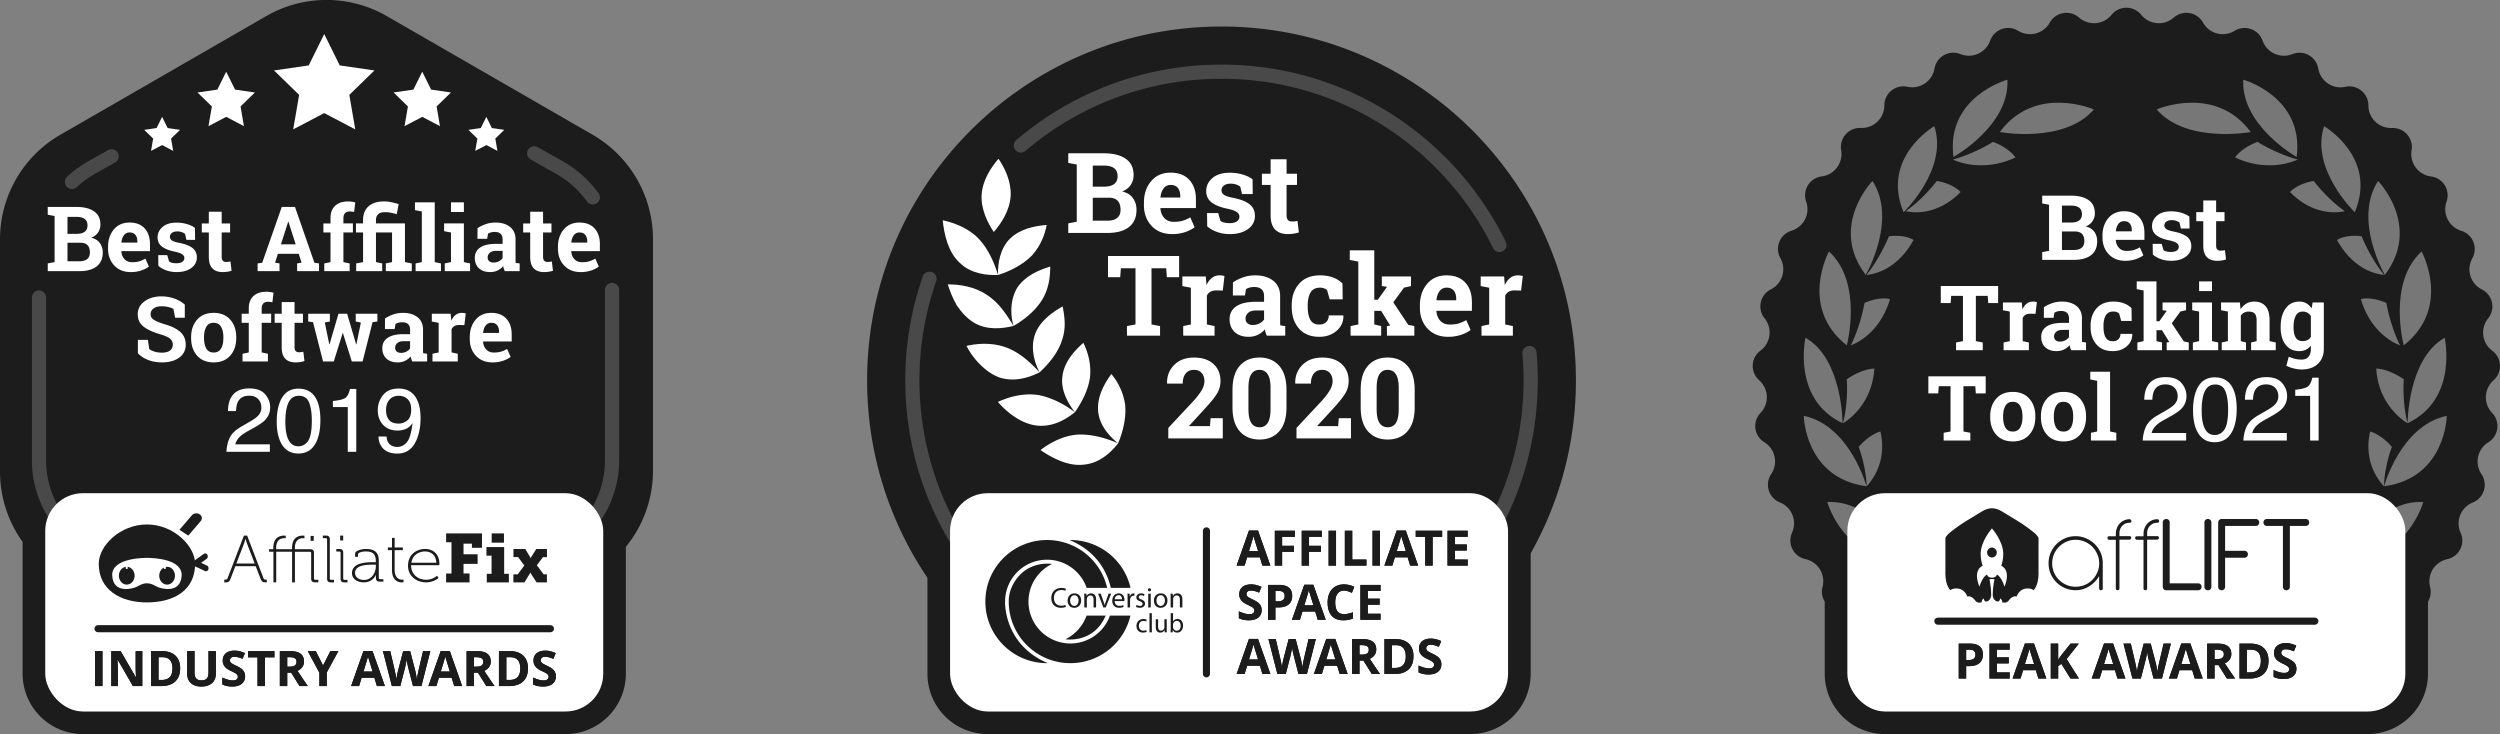 <svg width="361" height="106" viewBox="0 0 361 106" xmlns="http://www.w3.org/2000/svg" xmlns:xlink="http://www.w3.org/1999/xlink">
    <rect x="0" y="0" width="361" height="106" fill="#808080" stroke="none"/>
    <defs>
        <path d="M8.264 27.849v-5.044H7.193v5.044h1.07zm2.229 0v-2.374c0-.287-.022-.768-.066-1.441h.031l2.198 3.815h1.362v-5.044h-.965v2.388c0 .271.018.734.052 1.39h-.024l-2.194-3.778H9.535v5.044h.958zm6.227 0c.894 0 1.577-.22 2.05-.662.474-.442.711-1.078.711-1.908 0-.78-.228-1.387-.684-1.822-.456-.434-1.097-.652-1.922-.652H15.29v5.044h1.43zm.1-.883h-.46v-3.284h.57c.96 0 1.438.541 1.438 1.624 0 1.107-.516 1.66-1.548 1.66zm5.726.952c.431 0 .804-.075 1.12-.224a1.63 1.63 0 0 0 .724-.645c.167-.281.25-.608.25-.98v-3.264h-1.067v3.081c0 .391-.08.678-.237.86-.158.184-.412.275-.762.275-.362 0-.621-.09-.778-.273-.156-.181-.235-.466-.235-.855v-3.088h-1.067v3.25c0 .577.18 1.032.539 1.364.359.333.864.499 1.513.499zm4.451 0c.585 0 1.042-.131 1.37-.393.329-.263.493-.621.493-1.077 0-.329-.088-.606-.263-.833-.175-.226-.499-.452-.97-.678a6.468 6.468 0 0 1-.68-.353.721.721 0 0 1-.209-.204.456.456 0 0 1-.066-.246c0-.152.054-.275.163-.37.108-.094.264-.141.466-.141.17 0 .344.022.52.066.177.043.4.12.669.23l.346-.83c-.26-.113-.51-.2-.749-.263a2.971 2.971 0 0 0-.751-.093c-.535 0-.953.128-1.256.383-.303.255-.455.606-.455 1.052 0 .237.046.444.138.621.093.177.216.332.37.466.155.133.386.272.695.417.33.156.548.27.655.342a.927.927 0 0 1 .243.222.441.441 0 0 1 .083.264c0 .177-.063.31-.188.4-.126.09-.306.135-.54.135-.197 0-.413-.031-.649-.093a5.902 5.902 0 0 1-.866-.321v.993c.415.203.892.304 1.431.304zm4.728-.07v-4.153h1.371v-.89h-3.815v.89h1.372v4.154h1.072zm3.22 0v-1.934h.57l1.206 1.935h1.19c-.231-.331-.726-1.064-1.487-2.198.3-.13.531-.312.695-.543.163-.231.245-.495.245-.792 0-.508-.164-.887-.494-1.136-.33-.25-.837-.375-1.524-.375h-1.472v5.044h1.071zm.346-2.804h-.346v-1.362h.325c.346 0 .6.05.766.151.164.102.247.272.247.511 0 .241-.081.419-.242.531-.162.113-.412.17-.75.17zm5.36 2.805v-1.963l1.676-3.08h-1.155l-1.054 2.076-1.047-2.077h-1.16l1.675 3.115v1.929h1.065zm4.668 0 .367-1.2h1.841l.367 1.2h1.154l-1.79-5.064h-1.31l-1.783 5.064h1.154zm1.953-2.098h-1.317c.249-.804.43-1.4.543-1.788l.065-.229c.018-.065.034-.12.045-.166.019.083.05.195.092.338.042.142.233.758.572 1.845zm3.998 2.098.68-2.643c.03-.117.073-.313.129-.588.055-.275.09-.474.103-.598.01.1.045.3.106.595.06.295.104.49.13.585l.684 2.649h1.22l1.285-5.044h-1.054l-.643 2.753c-.041.166-.087.383-.138.65-.05.268-.088.492-.11.672-.026-.187-.063-.41-.111-.67a9.9 9.9 0 0 0-.121-.58l-.736-2.825H51.68l-.736 2.826c-.044.152-.09.365-.14.64-.05.274-.081.477-.095.609-.05-.373-.132-.813-.245-1.322l-.646-2.753h-1.054l1.289 5.044h1.216zm5.208 0 .366-1.2h1.842l.366 1.2h1.154l-1.79-5.064h-1.31l-1.782 5.064h1.154zm1.952-2.098h-1.316c.248-.804.43-1.4.542-1.788l.066-.229.045-.166c.018.083.049.195.091.338l.572 1.845zm3.484 2.098v-1.935h.57l1.206 1.935h1.189c-.23-.331-.726-1.064-1.486-2.198.3-.13.53-.312.694-.543.164-.231.246-.495.246-.792 0-.508-.165-.887-.495-1.136-.33-.25-.837-.375-1.524-.375h-1.472v5.044h1.072zm.345-2.805h-.345v-1.362h.324c.346 0 .601.05.766.151.165.102.247.272.247.511 0 .241-.08.419-.242.531-.161.113-.411.17-.75.17zm4.686 2.805c.894 0 1.578-.22 2.051-.662.473-.442.71-1.078.71-1.908 0-.78-.228-1.387-.684-1.822-.456-.434-1.097-.652-1.921-.652h-1.587v5.044h1.431zm.1-.883h-.46v-3.284h.57c.96 0 1.438.541 1.438 1.624 0 1.107-.516 1.66-1.548 1.66zm4.828.952c.585 0 1.042-.131 1.37-.393.328-.263.493-.621.493-1.077 0-.329-.088-.606-.263-.833-.175-.226-.499-.452-.971-.678a22.25 22.25 0 0 1-.145-.07l-.242-.12a3.001 3.001 0 0 1-.292-.163.721.721 0 0 1-.21-.204.456.456 0 0 1-.065-.246c0-.152.054-.275.162-.37.109-.094.264-.141.467-.141.17 0 .344.022.52.066.176.043.4.12.669.23l.345-.83c-.26-.113-.51-.2-.748-.263a2.971 2.971 0 0 0-.751-.093c-.535 0-.954.128-1.257.383-.303.255-.454.606-.454 1.052 0 .237.046.444.138.621.092.177.216.332.37.466.154.133.386.272.695.417.329.156.547.27.654.342a.927.927 0 0 1 .244.222.441.441 0 0 1 .083.264c0 .177-.063.31-.188.4-.126.09-.306.135-.541.135-.196 0-.412-.031-.648-.093a5.902 5.902 0 0 1-.866-.321v.993c.415.203.892.304 1.43.304z" id="ibofa0rn1a"/>
        <path d="M17.154 26.762v-1.794h.46c.626 0 1.109-.144 1.449-.431.34-.288.51-.703.51-1.245 0-.522-.16-.915-.48-1.179-.318-.263-.784-.395-1.397-.395h-1.614v5.044h1.072zm.352-2.67h-.352v-1.497h.487c.292 0 .507.06.644.18.137.119.206.304.206.555 0 .248-.082.437-.245.567-.164.13-.41.195-.74.195zm5.93 2.67v-.883h-1.838v-1.3h1.71v-.877h-1.71v-1.107h1.838v-.877h-2.91v5.044h2.91zm1.572 0 .367-1.2h1.842l.366 1.2h1.154l-1.79-5.064h-1.31l-1.783 5.064h1.154zm1.953-2.097h-1.317c.36-1.162.577-1.89.653-2.184.019.083.05.195.092.338.043.143.233.758.572 1.846zm3.483 2.097v-1.8l.453-.325 1.323 2.125h1.217L31.66 23.95l1.762-2.232h-1.189l-1.368 1.715-.422.593v-2.308h-1.071v5.044h1.071zm5.985 0 .367-1.2h1.842l.366 1.2h1.154l-1.79-5.064h-1.31l-1.783 5.064h1.154zm1.953-2.097h-1.317c.25-.805.43-1.4.543-1.79l.065-.227c.019-.066.034-.122.045-.167.019.083.05.195.092.338.043.143.233.758.572 1.846zm3.998 2.097.681-2.643c.03-.117.073-.313.128-.588.055-.275.09-.474.103-.598.01.101.045.3.106.595.06.295.104.49.13.585l.684 2.649h1.22l1.285-5.044h-1.054l-.643 2.753c-.041.166-.087.383-.138.65-.05.269-.087.492-.11.672-.026-.187-.063-.41-.111-.67a9.9 9.9 0 0 0-.121-.58l-.736-2.825H42.79l-.736 2.826c-.043.152-.09.365-.14.64-.05.275-.08.477-.095.609-.05-.373-.132-.813-.245-1.322l-.646-2.753h-1.054l1.289 5.044h1.216zm5.208 0 .366-1.2h1.842l.366 1.2h1.155l-1.79-5.064h-1.31l-1.783 5.064h1.154zm1.952-2.097h-1.316c.36-1.162.577-1.89.653-2.184.018.083.049.195.091.338.043.143.234.758.572 1.846zm3.484 2.097v-1.935h.57l1.206 1.935h1.189c-.23-.331-.726-1.064-1.486-2.198.3-.13.53-.312.694-.543.164-.231.246-.495.246-.792 0-.508-.165-.887-.494-1.136-.33-.25-.838-.375-1.524-.375h-1.473v5.044h1.072zm.345-2.805h-.345v-1.362h.325c.345 0 .6.05.765.152.165.1.247.27.247.51 0 .242-.08.419-.242.531-.161.113-.411.17-.75.17zm4.686 2.805c.894 0 1.578-.22 2.051-.662.474-.442.71-1.078.71-1.908 0-.78-.228-1.387-.684-1.822-.456-.434-1.096-.652-1.921-.652h-1.586v5.044h1.43zm.1-.883h-.46v-3.284h.571c.958 0 1.438.541 1.438 1.625 0 1.106-.516 1.659-1.549 1.659zm4.828.952c.585 0 1.042-.131 1.37-.393.329-.262.493-.621.493-1.077 0-.328-.088-.606-.263-.833-.175-.226-.499-.452-.971-.678a6.468 6.468 0 0 1-.679-.353.721.721 0 0 1-.21-.204.456.456 0 0 1-.065-.246c0-.152.054-.275.163-.37.108-.094.263-.14.466-.14.17 0 .344.02.52.065.177.043.4.12.669.23l.346-.83c-.26-.113-.51-.2-.749-.263a2.971 2.971 0 0 0-.751-.093c-.535 0-.953.128-1.256.383-.303.255-.455.606-.455 1.052 0 .237.046.444.138.621.093.177.216.332.37.466.155.133.386.272.695.417.33.157.547.27.655.342a.927.927 0 0 1 .243.222.441.441 0 0 1 .083.264c0 .177-.063.31-.188.4-.126.09-.306.135-.541.135-.196 0-.412-.031-.648-.093a5.902 5.902 0 0 1-.866-.321v.993c.415.203.892.304 1.431.304z" id="4ct9peamvb"/>
        <path d="m42.53 10.458.365-1.2h1.842l.367 1.2h1.154l-1.79-5.064h-1.31l-1.783 5.064h1.154zm1.952-2.097h-1.317c.249-.804.43-1.4.543-1.79l.065-.227.045-.167c.018.083.049.196.092.338.042.143.233.758.572 1.846zm3.466 2.097V8.464h1.714v-.873h-1.714v-1.3h1.841v-.876h-2.895v5.043h1.054zm3.884 0V8.464h1.714v-.873h-1.714v-1.3h1.842v-.876h-2.896v5.043h1.054zm3.901 0V5.415h-1.071v5.043h1.071zm4.392 0v-.883h-2.049v-4.16h-1.071v5.043h3.12zm1.95 0V5.415h-1.072v5.043h1.072zm1.79 0 .366-1.2h1.842l.366 1.2h1.154l-1.79-5.064h-1.31l-1.783 5.064h1.155zm1.952-2.097H64.5c.25-.804.43-1.4.543-1.79l.065-.227.046-.167c.018.083.048.196.091.338.043.143.233.758.572 1.846zm3.867 2.097V6.305h1.372v-.89H67.24v.89h1.372v4.153h1.071zm5.06 0v-.883h-1.84v-1.3h1.711v-.877h-1.71V6.291h1.838v-.876h-2.91v5.043h2.91zM43.13 18.353c.586 0 1.042-.131 1.37-.393.329-.262.493-.621.493-1.077 0-.328-.088-.606-.263-.833-.175-.226-.498-.452-.97-.678l-.146-.07-.242-.12a3.001 3.001 0 0 1-.292-.163.721.721 0 0 1-.209-.204.456.456 0 0 1-.065-.246c0-.152.054-.275.162-.37.108-.094.264-.14.466-.14.17 0 .344.02.52.065.177.043.4.12.67.23l.345-.83c-.26-.113-.51-.2-.748-.263a2.971 2.971 0 0 0-.752-.093c-.534 0-.953.128-1.256.383-.303.255-.455.606-.455 1.052 0 .237.047.444.139.621.092.177.215.332.37.466.154.133.385.272.694.417.33.157.548.27.655.342a.927.927 0 0 1 .243.222.441.441 0 0 1 .083.264c0 .177-.062.31-.188.4-.125.09-.306.135-.54.135-.197 0-.413-.031-.649-.093a5.902 5.902 0 0 1-.865-.321v.993c.414.203.891.304 1.43.304zm3.85-.069V16.49h.46c.626 0 1.11-.144 1.45-.431.34-.288.509-.703.509-1.245 0-.522-.16-.915-.479-1.178-.319-.264-.785-.395-1.397-.395h-1.614v5.043h1.071zm.352-2.67h-.352v-1.497h.487c.293 0 .508.06.645.18.137.119.205.304.205.555 0 .248-.081.437-.245.567-.164.13-.41.195-.74.195zm3.187 2.67.366-1.2h1.842l.366 1.2h1.154l-1.79-5.064h-1.31l-1.783 5.064h1.155zm1.952-2.097h-1.317c.25-.804.43-1.4.543-1.79l.065-.227.046-.167c.018.083.049.195.091.338.043.143.233.758.572 1.846zm4.316 2.166c.512 0 .975-.086 1.39-.259v-.897c-.505.177-.935.266-1.29.266-.845 0-1.268-.562-1.268-1.687 0-.54.11-.962.332-1.264.221-.303.533-.454.936-.454.185 0 .373.033.564.1.191.067.381.145.57.235l.346-.87a3.404 3.404 0 0 0-1.48-.355c-.481 0-.9.105-1.26.316a2.07 2.07 0 0 0-.823.907c-.192.394-.287.854-.287 1.378 0 .833.195 1.471.584 1.916.39.445.951.668 1.686.668zm5.374-.069v-.883h-1.839v-1.3h1.711v-.877h-1.71v-1.107h1.838v-.876h-2.91v5.043h2.91zM42.529 26.11l.366-1.2h1.842l.367 1.2h1.154l-1.79-5.064h-1.31l-1.783 5.064h1.154zm1.953-2.098h-1.317c.249-.804.43-1.4.543-1.788l.065-.229.045-.166c.018.083.049.195.092.338.042.142.233.758.572 1.845zm3.998 2.098.68-2.643c.03-.117.073-.313.128-.588.056-.275.09-.474.104-.598.01.1.044.3.105.595l.03.14c.045.217.079.366.1.444l.684 2.65h1.22l1.286-5.044h-1.054l-.643 2.753c-.042.166-.088.383-.138.65-.051.268-.088.492-.11.671-.026-.186-.063-.409-.111-.669a9.9 9.9 0 0 0-.121-.58l-.736-2.825H48.89l-.736 2.826c-.044.151-.09.365-.14.64-.05.274-.081.477-.095.608-.05-.372-.133-.813-.245-1.32l-.647-2.754h-1.054l1.29 5.044h1.216zm5.208 0 .366-1.2h1.842l.366 1.2h1.154l-1.79-5.064h-1.31l-1.783 5.064h1.155zm1.952-2.098h-1.317c.36-1.161.577-1.889.653-2.183.019.083.05.195.092.338.043.142.233.758.572 1.845zm3.483 2.098v-1.935h.57L60.9 26.11h1.188c-.23-.331-.725-1.064-1.486-2.198.3-.13.531-.312.695-.543.164-.231.245-.495.245-.792 0-.508-.164-.887-.494-1.136-.33-.25-.837-.375-1.524-.375h-1.472v5.044h1.071zm.346-2.805h-.346v-1.362h.325c.346 0 .6.05.766.151.164.102.247.272.247.51 0 .242-.08.42-.242.532-.161.113-.411.17-.75.17zm4.686 2.805c.894 0 1.577-.221 2.05-.663.474-.441.71-1.077.71-1.907 0-.78-.227-1.387-.683-1.822-.456-.434-1.097-.652-1.922-.652h-1.586v5.044h1.43zm.1-.883h-.46v-3.284h.57c.959 0 1.438.541 1.438 1.624 0 1.107-.516 1.66-1.548 1.66zm4.828.952c.585 0 1.042-.131 1.37-.393.328-.263.492-.621.492-1.077 0-.329-.087-.606-.262-.833-.175-.226-.5-.452-.971-.678a6.468 6.468 0 0 1-.68-.353.721.721 0 0 1-.209-.204.456.456 0 0 1-.065-.247c0-.151.054-.274.162-.369.109-.094.264-.141.467-.141.17 0 .344.022.52.065.176.044.399.121.669.232l.345-.832c-.26-.112-.51-.2-.748-.262a2.971 2.971 0 0 0-.752-.093c-.534 0-.953.128-1.256.383-.303.255-.454.606-.454 1.052 0 .237.046.444.138.62.092.178.215.333.37.467.154.133.386.272.694.417.33.156.548.27.655.342a.927.927 0 0 1 .244.222.441.441 0 0 1 .083.264c0 .177-.063.31-.189.4-.125.09-.305.135-.54.135-.196 0-.412-.031-.648-.093a5.902 5.902 0 0 1-.866-.321v.993c.415.203.892.304 1.43.304z" id="er1l8e8ipc"/>
    </defs>
    <g fill="none" fill-rule="evenodd">
        <path d="m55.845 2.32 29.728 17.135a17.418 17.418 0 0 1 8.72 15.091V67.96c0 4.089-1.43 7.958-3.92 11.011l-.002 18.32c0 4.81-3.899 8.71-8.709 8.71H11.976a8.71 8.71 0 0 1-8.71-8.71V78.25A17.41 17.41 0 0 1 0 68.096v-33.55a17.418 17.418 0 0 1 8.72-15.091L38.45 2.32a17.418 17.418 0 0 1 17.395 0z" fill="#1C1C1C"/>
        <path d="m77.14 22.14 3.597 2.026a15.189 15.189 0 0 1 4.86 4.334m2.784 13.372v24.582c0 5.326-2.914 10.248-7.644 12.912L54.65 94.053a15.625 15.625 0 0 1-15.288 0L13.276 79.366C8.546 76.702 5.63 71.78 5.63 66.454V42.959m4.763-16.695a15.258 15.258 0 0 1 2.882-2.098l2.842-1.6" stroke="#FFF" stroke-width="2.047" opacity=".2" stroke-linecap="round" stroke-linejoin="round"/>
        <path d="M11.462 39.154c1.076 0 1.908-.228 2.495-.684.587-.457.88-1.129.88-2.016 0-.514-.14-.966-.418-1.356-.278-.391-.696-.646-1.253-.765.434-.17.764-.423.992-.76.227-.338.341-.721.341-1.15 0-.845-.306-1.48-.919-1.905-.612-.424-1.465-.636-2.558-.636H6.894v1.12l.99.192v6.655l-.99.19v1.115h4.568zm-.376-5.388h-1.34v-2.451h1.276c.536 0 .939.101 1.21.305.27.204.404.52.404.95 0 .39-.134.687-.402.89-.268.205-.65.306-1.148.306zm.376 3.962H9.746v-2.675h1.857c.476 0 .825.12 1.046.36.221.24.332.587.332 1.041 0 .42-.13.738-.39.952-.259.215-.635.322-1.129.322zm7.42 1.56a4.72 4.72 0 0 0 1.515-.23c.453-.152.822-.34 1.107-.566L21 37.346a4.725 4.725 0 0 1-.893.391c-.272.083-.615.125-1.027.125-.464 0-.83-.147-1.1-.44-.27-.293-.423-.666-.457-1.12l.013-.039h4.121V35.25c0-.955-.257-1.713-.772-2.273-.514-.56-1.237-.84-2.169-.84-.948-.005-1.704.324-2.268.986-.563.663-.845 1.505-.845 2.529v.254c0 .981.297 1.79.893 2.427.595.637 1.39.955 2.386.955zm.95-4.254H17.55l-.02-.032c.047-.429.17-.775.37-1.038a.97.97 0 0 1 .817-.395c.374 0 .654.118.839.354.185.235.278.55.278.945v.166zm5.685 4.254c.872 0 1.575-.196 2.108-.589.534-.393.801-.899.801-1.519 0-.577-.206-1.03-.619-1.36-.412-.329-1.046-.578-1.9-.748-.55-.106-.915-.228-1.098-.366a.627.627 0 0 1-.275-.52c0-.22.096-.404.288-.55.19-.147.45-.22.778-.22.234 0 .447.034.641.102.194.068.354.153.482.255l.197.86h1.25l-.018-1.714c-.272-.225-.648-.41-1.126-.554a5.24 5.24 0 0 0-1.522-.216c-.88 0-1.559.209-2.035.627-.476.418-.715.916-.715 1.494 0 .56.208 1.003.622 1.327.415.325 1.029.57 1.841.736.536.115.904.246 1.104.395.2.149.3.325.3.529a.639.639 0 0 1-.297.554c-.198.135-.486.203-.865.203-.208 0-.408-.022-.6-.066a1.068 1.068 0 0 1-.452-.207l-.255-.898H22.85l.02 1.547c.344.289.738.51 1.183.666.444.155.932.232 1.464.232zm6.641 0c.238 0 .46-.016.664-.048.204-.031.41-.08.619-.143l-.16-1.344c-.119.026-.226.044-.322.054a3.08 3.08 0 0 1-.335.016.592.592 0 0 1-.447-.172c-.11-.114-.166-.305-.166-.573V33.57h1.213v-1.306H32.01v-1.687h-1.856v1.687h-1.014v1.306h1.014v3.516c0 .764.173 1.322.52 1.675.347.352.841.528 1.483.528zm8.205-.134V38.04l-.645-.115.409-1.274h3.01l.41 1.274-.645.115v1.114h3.164V38.04l-.663-.096-2.807-8.062h-1.908l-2.826 8.062-.664.096v1.114h3.165zm2.335-3.872h-2.131l1.046-3.267h.038l1.047 3.267zm7.79 3.872V38.04l-.9-.191v-4.28h1.371v-1.306h-1.371V31.5c0-.31.077-.547.233-.713.155-.166.383-.248.685-.248.128 0 .24.006.335.019.096.012.195.027.297.044l.16-1.382a7.658 7.658 0 0 0-.54-.098 3.41 3.41 0 0 0-.481-.035c-.808 0-1.436.209-1.882.627-.447.418-.67 1.014-.67 1.786v.764h-1.027v1.306h1.027v4.28l-.9.19v1.115h3.662zm4.701 0V38.04l-.9-.191v-4.28h2.323v4.28l-.9.19v1.115h3.752V38.04l-.99-.191v-5.586H54.29v-.47c0-.379.107-.665.322-.86.215-.196.537-.294.966-.294.328 0 .618.026.871.077.253.05.535.123.845.216l.268-1.464c-.425-.123-.8-.218-1.122-.284a4.912 4.912 0 0 0-.983-.098c-.961 0-1.706.234-2.236.703-.53.47-.794 1.137-.794 2.003v.471H51.4v1.306h1.027v4.28l-.996.19v1.115h3.758zm8.485 0V38.04l-.9-.191v-8.63h-2.857v1.121l.995.191v7.318l-.9.19v1.115h3.662zm3.311-8.54v-1.395h-1.863v1.395h1.863zm.893 8.54V38.04l-.893-.191v-5.586h-2.858v1.121l.995.191v4.274l-.9.19v1.115h3.656zm2.89.134c.409 0 .771-.078 1.088-.236.317-.157.586-.363.807-.617.022.123.051.245.09.366.038.12.083.239.134.353h2.15V38.04l-.568-.077a2.126 2.126 0 0 1-.023-.267 13.19 13.19 0 0 1-.003-.3V34.55c0-.773-.267-1.368-.8-1.787-.534-.418-1.229-.627-2.083-.627-.52 0-.999.079-1.439.236-.44.157-.83.35-1.17.58l-.007 1.528h1.403l.122-.739c.102-.068.236-.126.402-.175.165-.049.355-.073.567-.073.375 0 .658.09.849.273.191.183.287.44.287.771v.675h-.95c-1.004 0-1.766.176-2.285.529-.518.352-.778.851-.778 1.496 0 .633.199 1.133.597 1.5.397.367.934.551 1.61.551zm.505-1.376c-.268 0-.478-.065-.629-.197-.15-.132-.226-.314-.226-.548 0-.259.102-.48.306-.665.204-.185.504-.277.9-.277h.95v1.05a1.478 1.478 0 0 1-.536.456c-.23.121-.485.181-.765.181zm7.292 1.376c.238 0 .459-.016.663-.048.204-.031.41-.08.619-.143l-.16-1.344c-.119.026-.226.044-.322.054a3.08 3.08 0 0 1-.335.016.592.592 0 0 1-.446-.172c-.11-.114-.166-.305-.166-.573V33.57h1.212v-1.306h-1.212v-1.687H76.56v1.687h-1.014v1.306h1.014v3.516c0 .764.174 1.322.52 1.675.347.352.841.528 1.484.528zm5.282 0a4.72 4.72 0 0 0 1.515-.23c.453-.152.822-.34 1.107-.566l-.504-1.146a4.725 4.725 0 0 1-.893.391c-.272.083-.615.125-1.027.125-.464 0-.83-.147-1.1-.44-.27-.293-.423-.666-.457-1.12l.013-.039h4.121V35.25c0-.955-.257-1.713-.772-2.273-.514-.56-1.237-.84-2.169-.84-.948-.005-1.704.324-2.268.986-.563.663-.845 1.505-.845 2.529v.254c0 .981.298 1.79.893 2.427s1.39.955 2.386.955zm.95-4.254h-2.283l-.02-.032c.047-.429.17-.775.37-1.038a.97.97 0 0 1 .817-.395c.374 0 .654.118.84.354.184.235.277.55.277.945v.166zM23.388 52.33c1.028 0 1.858-.23 2.487-.688.63-.458.944-1.084.944-1.878 0-.76-.264-1.374-.794-1.84-.53-.468-1.307-.844-2.332-1.128-.714-.225-1.217-.439-1.509-.64-.29-.202-.437-.46-.437-.774 0-.34.14-.617.418-.831.279-.215.673-.322 1.184-.322.349 0 .678.038.989.115.31.076.546.165.708.267l.242 1.274h1.397v-1.898c-.4-.36-.893-.65-1.48-.866a5.604 5.604 0 0 0-1.952-.325c-.965.013-1.767.258-2.405.736-.638.478-.957 1.092-.957 1.844 0 .76.283 1.358.848 1.796.566.437 1.4.815 2.501 1.133.634.191 1.077.395 1.33.612.254.216.38.503.38.86 0 .347-.133.626-.399.834-.265.208-.654.312-1.164.312-.395 0-.754-.05-1.075-.15-.321-.1-.575-.226-.762-.379l-.198-1.318h-1.442v1.936c.396.412.89.734 1.483.968.594.233 1.258.35 1.994.35zm7.476 0c1.012 0 1.807-.326 2.383-.977.576-.652.864-1.496.864-2.532v-.134c0-1.031-.288-1.874-.864-2.528-.576-.654-1.375-.98-2.396-.98-1.016 0-1.813.327-2.389.983-.576.656-.864 1.498-.864 2.525v.134c0 1.036.288 1.88.864 2.532.576.651 1.377.977 2.402.977zm0-1.426c-.493 0-.85-.19-1.072-.57-.22-.38-.331-.885-.331-1.513v-.134c0-.611.11-1.11.331-1.496.222-.387.575-.58 1.06-.58.484 0 .84.193 1.065.58.225.386.338.885.338 1.496v.134c0 .624-.112 1.127-.335 1.51-.223.382-.575.573-1.056.573zm7.822 1.292v-1.114l-.9-.191v-4.28h1.372v-1.305h-1.372v-.765c0-.31.078-.547.233-.713.155-.166.384-.248.686-.248.127 0 .24.006.335.019.095.012.194.027.296.044l.16-1.382a7.658 7.658 0 0 0-.54-.098 3.41 3.41 0 0 0-.48-.035c-.809 0-1.436.209-1.883.627-.446.418-.67 1.014-.67 1.786v.765h-1.027v1.305h1.027v4.28l-.9.19v1.115h3.663zm3.993.134c.239 0 .46-.016.664-.048.204-.031.41-.08.619-.143l-.16-1.344c-.119.026-.226.044-.322.054a3.08 3.08 0 0 1-.335.016.592.592 0 0 1-.446-.172c-.111-.114-.166-.305-.166-.573v-3.509h1.212v-1.305h-1.212v-1.688h-1.857v1.688h-1.014v1.305h1.014v3.516c0 .764.174 1.322.52 1.675.347.352.841.528 1.483.528zm5.519-.134 1.282-4.101h.039l1.282 4.101h1.557l1.441-5.68.696-.09v-1.12h-3.126v1.12l.74.147-.645 3.159h-.038l-1.301-4.426h-1.25l-1.29 4.413h-.038l-.65-3.152.733-.14v-1.121h-3.126v1.12l.695.09 1.449 5.68h1.55zm9.212.134c.409 0 .771-.078 1.088-.235.317-.158.586-.363.807-.618.021.123.051.245.09.366.038.121.082.239.133.353h2.15v-1.114l-.567-.077a2.126 2.126 0 0 1-.023-.267 13.19 13.19 0 0 1-.003-.3v-2.846c0-.773-.267-1.368-.8-1.787-.534-.418-1.229-.627-2.084-.627-.518 0-.998.079-1.438.236-.44.157-.83.35-1.17.58l-.007 1.528h1.403l.121-.739c.103-.068.237-.126.402-.175.166-.049.356-.073.568-.073.374 0 .657.091.849.274.191.182.287.439.287.77v.675h-.95c-1.005 0-1.766.176-2.285.529-.519.352-.778.851-.778 1.496 0 .633.199 1.133.596 1.5.398.368.935.551 1.611.551zm.504-1.375c-.268 0-.477-.066-.628-.198-.151-.132-.227-.314-.227-.548 0-.259.102-.48.307-.665.204-.185.504-.277.9-.277h.95v1.05a1.478 1.478 0 0 1-.536.456c-.23.121-.485.182-.766.182zm8.186 1.241v-1.114l-.894-.191v-3.35a1.03 1.03 0 0 1 .409-.452c.178-.106.404-.16.676-.16l.765.02.198-1.694a2.283 2.283 0 0 0-.58-.076c-.336 0-.632.099-.887.298-.255.2-.464.478-.625.835l-.083-1.006h-2.724v1.12l.988.191v4.274l-.893.19v1.115h3.65zm5.014.134a4.72 4.72 0 0 0 1.515-.23c.453-.152.822-.34 1.107-.566l-.504-1.146a4.725 4.725 0 0 1-.893.391c-.272.083-.615.125-1.027.125-.464 0-.83-.147-1.1-.44-.27-.293-.423-.666-.457-1.12l.013-.039h4.121v-1.013c0-.955-.257-1.713-.772-2.273-.514-.56-1.237-.84-2.169-.84-.948-.005-1.704.324-2.268.986-.563.663-.845 1.505-.845 2.529v.254c0 .981.298 1.79.893 2.427s1.39.955 2.386.955zm.95-4.254H69.78l-.02-.032c.047-.429.17-.775.37-1.038a.97.97 0 0 1 .817-.395c.374 0 .654.118.84.354.184.235.277.55.277.945v.166zM38.966 65.24v-1.082h-4.989c.111-.45.379-.86.804-1.23.238-.207.566-.426.983-.655l.874-.484c.77-.43 1.303-.794 1.601-1.096a2.56 2.56 0 0 0 .772-1.872c0-.692-.241-1.32-.724-1.885s-1.247-.847-2.294-.847c-1.258 0-2.137.441-2.634 1.324-.281.501-.428 1.149-.44 1.943h1.167c.017-.565.106-1.006.268-1.325.302-.594.846-.891 1.633-.891.532 0 .957.156 1.276.468.319.312.479.733.479 1.264 0 .454-.175.857-.524 1.21-.22.225-.606.497-1.154.815l-1.225.707c-.821.475-1.373 1.004-1.656 1.586-.283.581-.445 1.265-.488 2.05h6.271zm4.115.249c1.217 0 2.093-.582 2.629-1.745.37-.811.555-1.836.555-3.076 0-1.308-.204-2.338-.613-3.089-.527-.972-1.382-1.458-2.564-1.458-1.314 0-2.223.692-2.724 2.076-.268.743-.402 1.632-.402 2.668 0 1.338.223 2.403.67 3.197.535.951 1.352 1.427 2.45 1.427zm-.006-1.045c-.74 0-1.263-.43-1.57-1.292-.2-.565-.3-1.312-.3-2.242 0-1.236.157-2.17.47-2.806.312-.634.807-.952 1.483-.952.736 0 1.231.335 1.486 1.003.256.669.383 1.521.383 2.557 0 1.435-.176 2.416-.53 2.943-.352.526-.827.79-1.422.79zm8.37.796V56.16h-.906c-.161.705-.406 1.151-.733 1.34-.328.19-.906.324-1.736.405v.879h2.15v6.457h1.225zm5.946.255c1.331 0 2.276-.717 2.833-2.152.336-.862.504-1.852.504-2.968 0-.99-.14-1.813-.421-2.471-.506-1.198-1.425-1.796-2.756-1.796-.987 0-1.734.314-2.24.942a3.381 3.381 0 0 0-.759 2.185c0 .862.256 1.567.769 2.114.512.548 1.209.822 2.09.822.433 0 .838-.082 1.215-.245.376-.164.692-.447.947-.85-.162 1.396-.436 2.323-.823 2.78-.387.456-.855.684-1.403.684-.294 0-.558-.064-.792-.191-.455-.242-.7-.68-.733-1.312H54.66c0 .705.231 1.29.695 1.758.464.467 1.142.7 2.035.7zm.172-4.33c-.633 0-1.095-.176-1.384-.526-.29-.35-.434-.823-.434-1.417 0-.628.165-1.13.495-1.506.33-.376.775-.564 1.336-.564.523 0 .954.165 1.292.494.338.329.507.829.507 1.5 0 .747-.188 1.27-.564 1.57-.377.299-.792.449-1.248.449z" fill="#FFF" fill-rule="nonzero"/>
        <g fill="#FFF">
            <path d="m32.664 16.873-2.56 1.343.49-2.846-2.072-2.015 2.862-.415 1.28-2.589 1.28 2.589 2.862.415-2.07 2.015.488 2.846zM46.819 16.33l-4.48 2.35.856-4.98-3.625-3.526 5.009-.727 2.24-4.53 2.24 4.53 5.009.727-3.625 3.526.856 4.98zM60.973 16.873l-2.56 1.343.49-2.846-2.072-2.015 2.862-.415 1.28-2.589 1.28 2.589 2.863.415-2.071 2.015.488 2.846zM70.228 20.948l-1.6.84.306-1.778-1.294-1.26 1.788-.26.8-1.617.8 1.618 1.79.26-1.295 1.259.305 1.778zM23.41 20.948l-1.6.84.305-1.778-1.294-1.26 1.788-.26.8-1.617.8 1.618 1.79.26-1.295 1.259.305 1.778z"/>
        </g>
        <g transform="translate(6.533 71.219)">
            <rect fill="#FFF" width="80.572" height="31.521" rx="5.443"/>
            <path stroke="#1C1C1C" stroke-width="1.023" stroke-linecap="round" d="M7.622 19.565H72.95"/>
            <g fill="#1C1C1C" fill-rule="nonzero">
                <path d="M14.683 4.514c3.84 0 6.957 3.09 6.957 5.676 0 3.88-3.117 5.58-6.957 5.58s-6.958-1.822-6.958-5.58c0-2.63 3.117-5.676 6.958-5.676zm-5.013 7.39c.146 2.662 2.98 1.902 3.54 1.606.56-.297.964-.514 1.473-.506.577.009.912.218 1.472.506.56.288 3.395 1.056 3.54-1.606.132-2.395-4.034-2.557-4.868-2.565h-.144s-5.16-.096-5.013 2.565z"/>
                <path d="M17.595 10.625c.626 0 1.133.576 1.133 1.286 0 .71-.507 1.286-1.133 1.286-.625 0-1.132-.576-1.132-1.286 0-.515.267-.96.652-1.165l-.005.04a.157.157 0 0 0 .162.16.161.161 0 0 0 .161-.16.159.159 0 0 0-.076-.133c.077-.018.156-.028.238-.028zM11.77 10.625c.626 0 1.133.576 1.133 1.286 0 .71-.507 1.287-1.133 1.287-.625 0-1.133-.576-1.133-1.287 0-.71.508-1.286 1.133-1.286l-.052.008a.162.162 0 0 0-.11.153.157.157 0 0 0 .162.16.161.161 0 0 0 .162-.16c0-.087-.075-.155-.162-.161zM23.348 10.447l-.842-.395.784-.56a.467.467 0 0 0 .126-.589c-.11-.202-.334-.27-.51-.145l-1.41 1.004a.468.468 0 0 0-.125.59c.04.074.1.135.176.173l1.518.714c.042.02.092.03.142.03.208 0 .375-.194.375-.435a.428.428 0 0 0-.234-.387zm-1.056-7.4c-.354-.234-.851-.168-1.118.141l-1.799 2.098 1.281.836 1.799-2.098a.646.646 0 0 0-.163-.977zM25.848 12.483h.107c.188 0 .305-.027.377-.21l2.357-6.15h.466l2.358 6.15c.071.183.187.21.376.21h.107v.385h-.116c-.493 0-.627-.088-.807-.56l-.68-1.768h-2.941l-.681 1.776c-.18.472-.314.56-.807.56h-.116v-.393zm4.4-2.328-1.057-2.738c-.096-.27-.185-.54-.27-.813h-.017s-.143.524-.26.813l-1.049 2.738h2.654zm2.682-1.707h-.61v-.364h.61v-.19c0-1.58 1.053-1.772 1.539-1.772.089 0 .168.009.256.017v.374c-.07-.018-.15-.018-.22-.018-.39 0-1.16.157-1.16 1.39v.2h2.292v-.192c0-1.58 1.052-1.77 1.539-1.77.088 0 .167.008.256.016v.374c-.07-.018-.15-.018-.221-.018-.39 0-1.159.157-1.159 1.39v.2h2.186c.397 0 .566.164.566.555v3.655a.182.182 0 0 0 .167.208h.47v.365h-.478c-.399 0-.566-.165-.566-.556V8.666a.182.182 0 0 0-.169-.208h-2.175v4.418h-.407V8.448h-2.29v4.419h-.407V8.448h-.018zm5.386-2.274h.451v.695h-.45v-.695zM40.692 6.7c.016-.105-.06-.201-.154-.21h-.451v-.368h.46c.383 0 .545.166.545.56v5.616a.181.181 0 0 0 .162.21h.45v.368h-.459c-.383 0-.545-.167-.545-.56V6.7h-.008zM42.647 8.633a.181.181 0 0 0-.16-.21h-.459v-.368h.458c.381 0 .542.167.542.56V12.3a.182.182 0 0 0 .16.21h.459v.367h-.458c-.381 0-.542-.166-.542-.56V8.633zm-.06-2.51h.433v.699h-.432v-.7zm4.822 3.835h.328v-.066c0-1.096-.41-1.48-1.461-1.48-.264 0-1.114.067-1.114.451v.318h-.42v-.427c0-.543 1.142-.702 1.552-.702 1.544 0 1.873.76 1.873 1.739v2.425c-.018.1.064.192.173.2h.485v.351h-.494c-.41 0-.584-.15-.584-.56 0-.25.018-.418.018-.418h-.018c.009 0-.43 1.087-1.745 1.087-.813 0-1.708-.41-1.708-1.338 0-1.555 2.219-1.58 3.115-1.58zm-1.389 2.567c1.097 0 1.717-1.037 1.717-1.956v-.25h-.32c-.858 0-2.685 0-2.685 1.194 0 .494.439 1.012 1.288 1.012zM50.073 8.216h-.601v-.382h.6v-1.39h.38v1.39h1.186v.382h-1.186v2.78c0 1.317.716 1.49 1.079 1.49.066 0 .14-.01.206-.019v.39c-.074.02-.149.02-.231.02-.469 0-1.441-.192-1.441-1.854l.008-2.807zM54.843 8.052c1.381 0 2.072.985 2.072 2.095 0 .1-.019.25-.019.25h-4.07c0 1.336.995 2.095 2.174 2.095a2.407 2.407 0 0 0 1.575-.576l.23.326a2.95 2.95 0 0 1-1.805.634c-1.427 0-2.615-.935-2.615-2.404 0-1.552 1.16-2.42 2.459-2.42zm1.63 1.987c-.046-1.12-.792-1.628-1.63-1.628-.93 0-1.796.55-1.98 1.628h3.61zM57.886 11.598h.775v-4.51h-.775V5.801h5.178v2.086H61.61v-.604H60.4V8.82h2.036v1.385h-2.036v1.385h.87v1.287h-3.385zM63.768 11.642h.679V9.023h-.736V7.78h2.557v3.862h.68v1.234h-3.19v-1.234h.01zm.698-5.841h1.774v1.34h-1.774V5.8zM67.603 11.71h.632l.944-1.267-.894-1.217h-.673V8.053h1.702l.564.94c.06.083.11.167.152.26a.515.515 0 0 1 .06.117h.016l.067-.117c.037-.093.085-.18.144-.26l.59-.94h1.542v1.173h-.574l-.885 1.175.978 1.309h.472v1.166h-1.49l-.675-1.032a2.6 2.6 0 0 1-.144-.26l-.067-.118h-.017a.476.476 0 0 1-.06.117c-.041.076-.084.16-.151.26l-.64 1.033h-1.602l.009-1.167z"/>
            </g>
            <g fill-rule="nonzero" fill="#1C1C1C">
                <use xlink:href="#ibofa0rn1a"/>
                <use xlink:href="#ibofa0rn1a"/>
            </g>
        </g>
        <g>
            <path d="M305.318 1.729a2.755 2.755 0 0 1 3.874.41 3.27 3.27 0 0 0 4.7.4 2.754 2.754 0 0 1 4.222.722 3.268 3.268 0 0 0 4.563 1.189 2.752 2.752 0 0 1 4.04 1.423 3.266 3.266 0 0 0 4.296 1.942 2.75 2.75 0 0 1 3.743 2.084 3.264 3.264 0 0 0 3.903 2.64l.01-.003a2.749 2.749 0 0 1 3.328 2.687 3.262 3.262 0 0 0 3.4 3.26h.01a2.748 2.748 0 0 1 2.825 3.21 3.26 3.26 0 0 0 2.799 3.786l.01.001a2.746 2.746 0 0 1 2.24 3.64 3.26 3.26 0 0 0 2.12 4.205 2.746 2.746 0 0 1 1.601 3.97 3.258 3.258 0 0 0 1.378 4.5 2.745 2.745 0 0 1 .905 4.181 3.259 3.259 0 0 0 .598 4.671 2.746 2.746 0 0 1 .183 4.273 3.259 3.259 0 0 0-.2 4.705 2.746 2.746 0 0 1-.545 4.24 3.259 3.259 0 0 0-.996 4.605 2.746 2.746 0 0 1-1.251 4.088 3.259 3.259 0 0 0-1.762 4.37 2.746 2.746 0 0 1-1.925 3.817l-.01.002a3.26 3.26 0 0 0-2.469 4.01 2.747 2.747 0 0 1-.31 2.12V97.29c0 4.81-3.9 8.709-8.71 8.709h-69.686a8.71 8.71 0 0 1-8.71-8.71V86.878a2.739 2.739 0 0 1-.318-2.13 3.26 3.26 0 0 0-2.467-4.01 2.746 2.746 0 0 1-1.933-3.82 3.259 3.259 0 0 0-1.755-4.367 2.746 2.746 0 0 1-1.258-4.09l.078-.12a3.258 3.258 0 0 0-1.07-4.483 2.746 2.746 0 0 1-.546-4.243 3.259 3.259 0 0 0-.198-4.705 2.747 2.747 0 0 1 .181-4.272 3.258 3.258 0 0 0 .6-4.672 2.745 2.745 0 0 1 .901-4.178 3.258 3.258 0 0 0 1.384-4.504 2.746 2.746 0 0 1 1.594-3.966l.008-.003.134-.044a3.26 3.26 0 0 0 1.986-4.16 2.746 2.746 0 0 1 2.241-3.64h.01a3.26 3.26 0 0 0 2.8-3.786 2.747 2.747 0 0 1 2.825-3.21h.012a3.262 3.262 0 0 0 3.4-3.258 2.749 2.749 0 0 1 3.328-2.687l.01.002a3.264 3.264 0 0 0 3.904-2.638 2.75 2.75 0 0 1 3.735-2.086 3.266 3.266 0 0 0 4.304-1.938 2.752 2.752 0 0 1 4.036-1.426 3.268 3.268 0 0 0 4.569-1.184 2.754 2.754 0 0 1 4.22-.724 3.27 3.27 0 0 0 4.702-.398l.126-.145c.088-.094.183-.182.283-.263z" fill="#1C1C1C"/>
            <g fill="#FFF">
                <g opacity=".4">
                    <path d="M311.459 95.697s8.957-2.333 13.522 2.496c0 0-8.02 4.297-13.522-2.496M317.56 93.109c1.005-2.262.552-3.674.552-3.674-3.912 1.153-5.945 3.694-6.692 5.652 1.483-.74 3.789-1.556 6.14-1.978M322.743 92.938s7.938-4.612 13.589-.975c0 0-6.517 6.326-13.589.975M327.194 89.592c.34-2.336-.534-3.548-.534-3.548-3.59 1.96-4.878 4.788-5.05 6.783 1.272-1.027 3.347-2.31 5.584-3.235M331.802 87.478s6.263-6.467 12.456-4.427c0 0-4.504 7.747-12.456 4.427M335.2 82.685c-.388-2.41-1.597-3.423-1.597-3.423-2.848 2.767-3.221 5.882-2.776 7.913.907-1.312 2.508-3.061 4.372-4.49M338.596 80.294s4.584-8.14 11.324-7.805c0 0-2.486 8.933-11.324 7.805"/>
                    <path d="M341.993 74.568c-.961-2.448-2.26-3.219-2.26-3.219-1.71 3.627-1.215 7.01-.303 9.043.432-1.61 1.343-3.853 2.563-5.824M344.258 70.219s2.385-8.77 9.06-10.174c0 0-.132 8.976-9.06 10.174M345.39 64.528c-1.611-1.88-3.143-2.222-3.143-2.222-.835 3.573.536 6.38 1.99 7.913.036-1.504.4-3.677 1.154-5.691M347.662 61.102s-.027-9.242 5.35-12.334c0 0 2.004 8.867-5.35 12.334M347.11 54.768c-2.271-1.584-3.984-1.549-3.984-1.549.225 4.025 2.53 6.658 4.53 7.913-.428-1.61-.715-4.021-.546-6.364M347.103 49.871s-2.402-8.986 2.57-13.564c0 0 4.423 8.044-2.57 13.564M344.585 43.742c-2.267-1.004-3.68-.551-3.68-.551 1.154 3.905 3.7 5.934 5.661 6.68-.741-1.48-1.559-3.782-1.981-6.129M344.37 39.698s-4.62-7.924-.977-13.565c0 0 6.337 6.505.977 13.565M341.018 34.124c-2.34-.339-3.554.533-3.554.533 1.964 3.583 4.797 4.87 6.794 5.04-1.028-1.268-2.313-3.34-3.24-5.573M340.032 30.655s-6.477-6.252-4.434-12.435c0 0 7.76 4.497 4.434 12.435M334.099 26.133c-2.414.387-3.43 1.594-3.43 1.594 2.772 2.842 5.893 3.215 7.927 2.77-1.313-.905-3.065-2.502-4.497-4.364M331.64 22.67s-8.047-4.518-7.715-11.162c0 0 8.83 2.451 7.715 11.162M325.968 20.481c-2.452.96-3.225 2.257-3.225 2.257 3.634 1.708 7.022 1.213 9.06.303-1.613-.432-3.86-1.341-5.835-2.56M325.008 19.066s-9.282 1.713-13.588-3.263c0 0 8.465-3.68 13.588 3.263M302.338 95.697s-8.957-2.333-13.522 2.496c0 0 8.02 4.297 13.522-2.496M296.22 93.109c-1.005-2.262-.552-3.674-.552-3.674 3.912 1.153 5.945 3.694 6.693 5.652-1.483-.74-3.79-1.556-6.14-1.978M292.17 92.938s-7.938-4.612-13.589-.975c0 0 6.517 6.326 13.588.975M286.586 89.592c-.34-2.336.534-3.548.534-3.548 3.59 1.96 4.879 4.788 5.05 6.783-1.272-1.027-3.347-2.31-5.584-3.235M281.978 87.478s-6.263-6.467-12.456-4.427c0 0 4.505 7.747 12.456 4.427M278.581 82.685c.388-2.41 1.597-3.423 1.597-3.423 2.847 2.767 3.22 5.882 2.775 7.913-.907-1.312-2.507-3.061-4.372-4.49M275.184 80.294s-4.583-8.14-11.324-7.805c0 0 2.487 8.933 11.324 7.805M272.92 74.568c.96-2.448 2.26-3.219 2.26-3.219 1.71 3.627 1.215 7.01.303 9.043-.432-1.61-1.343-3.853-2.564-5.824M269.522 70.219s-2.385-8.77-9.059-10.174c0 0 .132 8.976 9.06 10.174M268.39 64.528c1.611-1.88 3.143-2.222 3.143-2.222.835 3.573-.535 6.38-1.99 7.913-.035-1.504-.4-3.677-1.153-5.691M266.063 61.102s.027-9.242-5.35-12.334c0 0-2.004 8.867 5.35 12.334M266.67 54.768c2.272-1.584 3.985-1.549 3.985-1.549-.226 4.025-2.53 6.658-4.53 7.913.427-1.61.714-4.021.545-6.364M266.678 49.871s2.4-8.986-2.57-13.564c0 0-4.424 8.044 2.57 13.564M269.24 43.742c2.265-1.004 3.68-.551 3.68-.551-1.155 3.905-3.7 5.934-5.663 6.68.742-1.48 1.56-3.782 1.982-6.129M269.41 39.698s4.62-7.924.977-13.565c0 0-6.337 6.505-.976 13.565M272.763 34.124c2.34-.339 3.553.533 3.553.533-1.963 3.583-4.796 4.87-6.794 5.04 1.028-1.268 2.313-3.34 3.24-5.573M274.88 30.655s6.478-6.252 4.435-12.435c0 0-7.76 4.497-4.435 12.435M279.681 26.133c2.414.387 3.43 1.594 3.43 1.594-2.772 2.842-5.893 3.215-7.927 2.77 1.314-.905 3.066-2.502 4.497-4.364M282.08 22.67s8.127-4.518 7.792-11.162c0 0-8.919 2.451-7.793 11.162M287.812 20.481c2.453.96 3.225 2.257 3.225 2.257-3.633 1.708-7.022 1.213-9.059.303 1.612-.432 3.86-1.341 5.834-2.56M288.772 19.066s9.283 1.713 13.589-3.263c0 0-8.466-3.68-13.589 3.263"/>
                </g>
                <path d="M299.46 37.524c1.077 0 1.908-.228 2.495-.685.587-.456.88-1.128.88-2.015 0-.514-.139-.966-.418-1.357-.278-.39-.696-.645-1.253-.764.434-.17.764-.424.992-.761.227-.338.341-.72.341-1.15 0-.845-.306-1.48-.918-1.904-.613-.424-1.466-.637-2.559-.637h-4.127v1.121l.988.191v6.655l-.988.191v1.115h4.567zm-.376-5.388h-1.34v-2.452h1.276c.536 0 .94.102 1.21.306.27.204.404.52.404.949 0 .39-.134.688-.402.891-.268.204-.65.306-1.148.306zm.376 3.961h-1.716v-2.674h1.857c.476 0 .825.12 1.046.36.221.24.332.586.332 1.04 0 .421-.13.738-.39.953-.259.214-.635.321-1.129.321zm7.42 1.56a4.72 4.72 0 0 0 1.515-.229c.453-.152.822-.341 1.107-.566l-.504-1.147a4.725 4.725 0 0 1-.893.392c-.272.083-.615.124-1.027.124-.464 0-.83-.146-1.1-.44-.27-.292-.423-.666-.457-1.12l.013-.038h4.121V33.62c0-.955-.257-1.713-.772-2.274-.514-.56-1.237-.84-2.169-.84-.948-.005-1.704.325-2.268.987-.563.662-.845 1.505-.845 2.528v.255c0 .98.298 1.79.893 2.426.596.637 1.39.956 2.386.956zm.95-4.254h-2.283l-.02-.031c.047-.43.17-.775.37-1.038a.97.97 0 0 1 .817-.395c.375 0 .654.117.84.353.184.236.277.551.277.946v.165zm5.685 4.255c.872 0 1.575-.197 2.109-.59.533-.392.8-.898.8-1.518 0-.578-.206-1.03-.619-1.36-.412-.329-1.046-.578-1.9-.748-.55-.106-.915-.229-1.098-.367a.627.627 0 0 1-.274-.519c0-.22.095-.404.287-.55.191-.147.45-.22.778-.22.234 0 .448.034.641.102.194.068.354.153.482.254l.198.86h1.25l-.02-1.713c-.271-.225-.647-.41-1.125-.554a5.24 5.24 0 0 0-1.522-.217c-.88 0-1.558.21-2.035.628-.476.418-.714.916-.714 1.493 0 .56.207 1.003.622 1.328.414.325 1.028.57 1.84.736.536.114.904.246 1.104.395.2.148.3.324.3.528a.639.639 0 0 1-.297.554c-.198.136-.486.204-.864.204-.209 0-.409-.022-.6-.067a1.068 1.068 0 0 1-.453-.207l-.255-.898h-1.302l.02 1.548c.344.288.738.51 1.183.665.444.155.932.233 1.464.233zm6.641 0c.239 0 .46-.016.664-.048.204-.032.41-.08.619-.143l-.16-1.344c-.119.025-.226.043-.322.054a3.08 3.08 0 0 1-.335.016.592.592 0 0 1-.446-.172c-.111-.115-.166-.306-.166-.573v-3.51h1.212v-1.305h-1.212v-1.688h-1.857v1.688h-1.014v1.306h1.014v3.515c0 .764.173 1.323.52 1.675.347.353.841.529 1.483.529zm-33.847 12.91v-1.115l-.996-.192v-6.534h1.71l.077 1.038h1.429v-2.47h-8.281v2.47h1.423l.076-1.038h1.703v6.534l-.995.192v1.114h3.854zm6.66 0v-1.115l-.893-.192v-3.35a1.03 1.03 0 0 1 .408-.452c.179-.106.404-.159.676-.159l.766.02.198-1.695a2.283 2.283 0 0 0-.58-.076c-.337 0-.632.1-.888.3-.255.199-.463.477-.625.833l-.083-1.006h-2.724v1.121l.989.191v4.273l-.893.192v1.114h3.65zm3.987.133c.409 0 .771-.079 1.088-.236.317-.157.586-.363.807-.618.021.124.051.246.09.367.038.12.082.238.133.353h2.15v-1.114l-.567-.077a2.126 2.126 0 0 1-.023-.267 13.19 13.19 0 0 1-.003-.3v-2.847c0-.772-.267-1.368-.8-1.786-.534-.418-1.229-.627-2.083-.627-.52 0-.999.078-1.44.235-.44.158-.83.35-1.17.58l-.006 1.528h1.403l.122-.738c.102-.068.236-.127.401-.175.166-.05.356-.074.568-.074.375 0 .657.092.849.274.191.183.287.44.287.77v.676h-.95c-1.004 0-1.766.176-2.285.528-.519.353-.778.852-.778 1.497 0 .633.199 1.133.597 1.5.397.367.934.55 1.61.55zm.504-1.376c-.268 0-.477-.066-.628-.197-.151-.132-.226-.314-.226-.548 0-.259.102-.48.306-.666.204-.184.504-.277.9-.277h.95v1.051a1.478 1.478 0 0 1-.536.456c-.23.12-.485.181-.766.181zm7.637 1.376c.804 0 1.476-.235 2.016-.704.54-.47.802-1.052.785-1.748l-.02-.038h-1.684c0 .322-.1.58-.3.773-.2.194-.465.29-.797.29-.502 0-.853-.188-1.053-.563-.2-.376-.3-.872-.3-1.488v-.19c0-.603.109-1.096.326-1.478.217-.382.589-.573 1.116-.573.175 0 .33.026.466.08.136.052.251.12.345.2l.306 1.076h1.512l-.026-1.84a2.963 2.963 0 0 0-1.103-.7 4.253 4.253 0 0 0-1.5-.25c-1.059 0-1.874.328-2.446.982-.572.653-.858 1.488-.858 2.502v.191c0 1.02.278 1.854.835 2.503.557.65 1.35.975 2.38.975zm7.1-.134v-1.114l-.803-.192v-1.579h.797l1.06 1.707-.383.064v1.114h3.19v-1.114l-.709-.147-1.741-2.617 1.244-1.707.816-.185v-1.12h-3.394v1.12l.606.083-1.072 1.51h-.414v-5.758h-2.852v1.12l.995.192v7.317l-.9.192v1.114h3.56zm7.216-8.54v-1.395h-1.863v1.395h1.863zm.893 8.54v-1.114l-.893-.192v-5.585h-2.858v1.121l.995.191v4.273l-.9.192v1.114h3.656zm4.02 0v-1.114l-.753-.192v-3.693a1.363 1.363 0 0 1 1.154-.574c.379 0 .662.097.849.29.187.193.28.521.28.984v2.993l-.797.192v1.114h3.56v-1.114l-.893-.192v-3c0-.933-.196-1.619-.587-2.056-.391-.438-.936-.656-1.633-.656-.417 0-.793.097-1.13.293-.335.195-.618.469-.848.821l-.083-.987h-2.724v1.121l.989.191v4.273l-.893.192v1.114h3.509zm8.019 2.783c1 0 1.785-.27 2.357-.812.572-.541.858-1.266.858-2.175v-6.687h-1.62l-.134.866a2.278 2.278 0 0 0-.753-.735 1.982 1.982 0 0 0-1.02-.258c-.856 0-1.52.333-1.994 1-.475.666-.712 1.543-.712 2.63v.134c0 1.014.237 1.833.712 2.455.474.622 1.134.933 1.98.933.358 0 .675-.068.951-.204.277-.136.517-.333.721-.592v.452c0 .492-.113.877-.338 1.153-.225.276-.566.414-1.02.414-.333 0-.647-.038-.945-.112a5.905 5.905 0 0 1-.893-.302l-.345 1.305a5.16 5.16 0 0 0 1.085.392c.391.095.761.143 1.11.143zm.147-4.095c-.46 0-.791-.173-.996-.519-.204-.346-.306-.82-.306-1.423v-.134c0-.65.105-1.176.316-1.58.21-.403.543-.605.998-.605.277 0 .514.058.712.172.198.115.356.276.475.484v2.994c-.119.2-.277.351-.475.455a1.54 1.54 0 0 1-.724.156zM284.516 63.61v-1.114l-.995-.191V55.77h1.71l.076 1.038h1.429v-2.47h-8.28v2.47h1.422l.076-1.038h1.704v6.535l-.995.19v1.115h3.853zm6.137.134c1.012 0 1.807-.326 2.383-.978.576-.651.865-1.495.865-2.531V60.1c0-1.032-.289-1.875-.865-2.528-.576-.654-1.375-.981-2.396-.981-1.016 0-1.812.328-2.389.984-.576.656-.864 1.497-.864 2.525v.134c0 1.036.288 1.88.864 2.531.577.652 1.377.978 2.402.978zm0-1.427c-.493 0-.85-.19-1.072-.57-.22-.38-.331-.884-.331-1.512V60.1c0-.611.11-1.11.331-1.497.222-.386.575-.58 1.06-.58.484 0 .84.194 1.065.58.225.387.338.886.338 1.497v.134c0 .624-.112 1.127-.335 1.51-.223.381-.575.572-1.056.572zm7.324 1.427c1.012 0 1.807-.326 2.383-.978.576-.651.864-1.495.864-2.531V60.1c0-1.032-.288-1.875-.864-2.528-.576-.654-1.375-.981-2.396-.981-1.016 0-1.813.328-2.389.984-.576.656-.864 1.497-.864 2.525v.134c0 1.036.288 1.88.864 2.531.576.652 1.377.978 2.402.978zm0-1.427c-.493 0-.85-.19-1.072-.57-.22-.38-.331-.884-.331-1.512V60.1c0-.611.11-1.11.331-1.497.222-.386.575-.58 1.06-.58.484 0 .84.194 1.065.58.225.387.338.886.338 1.497v.134c0 .624-.112 1.127-.335 1.51-.223.381-.575.572-1.056.572zm7.618 1.293v-1.114l-.9-.191v-8.63h-2.858v1.12l.995.192v7.318l-.9.19v1.115h3.663zm10.086 0v-1.083h-4.989c.11-.45.379-.86.804-1.229.238-.208.566-.426.982-.656l.874-.484c.77-.429 1.304-.794 1.602-1.095a2.56 2.56 0 0 0 .772-1.873c0-.692-.242-1.32-.724-1.885-.483-.564-1.248-.847-2.294-.847-1.259 0-2.137.442-2.635 1.325-.28.501-.427 1.148-.44 1.942h1.167c.017-.564.107-1.006.268-1.324.302-.595.847-.892 1.634-.892.531 0 .957.156 1.276.468.319.312.478.734.478 1.264 0 .455-.174.858-.523 1.21-.221.225-.606.497-1.155.816l-1.225.707c-.82.475-1.372 1.004-1.655 1.585-.283.582-.446 1.266-.488 2.051h6.271zm4.115.248c1.216 0 2.093-.581 2.628-1.745.37-.81.555-1.836.555-3.076 0-1.307-.204-2.337-.612-3.088-.527-.973-1.382-1.459-2.565-1.459-1.314 0-2.222.692-2.724 2.076-.268.743-.402 1.633-.402 2.669 0 1.337.224 2.403.67 3.197.536.95 1.353 1.426 2.45 1.426zm-.006-1.044c-.74 0-1.264-.43-1.57-1.293-.2-.565-.3-1.312-.3-2.242 0-1.235.157-2.17.47-2.805.312-.635.806-.952 1.482-.952.736 0 1.232.334 1.487 1.003.255.669.383 1.521.383 2.557 0 1.435-.177 2.416-.53 2.942-.353.527-.827.79-1.422.79zm10.424.796v-1.083h-4.989c.11-.45.379-.86.804-1.229.238-.208.566-.426.982-.656l.874-.484c.77-.429 1.304-.794 1.602-1.095a2.56 2.56 0 0 0 .772-1.873c0-.692-.242-1.32-.724-1.885-.483-.564-1.248-.847-2.294-.847-1.259 0-2.137.442-2.635 1.325-.28.501-.427 1.148-.44 1.942h1.168c.017-.564.106-1.006.268-1.324.301-.595.846-.892 1.633-.892.531 0 .957.156 1.276.468.319.312.478.734.478 1.264 0 .455-.174.858-.523 1.21-.221.225-.606.497-1.155.816l-1.225.707c-.82.475-1.372 1.004-1.655 1.585-.283.582-.446 1.266-.488 2.051h6.271z" fill-rule="nonzero"/>
            </g>
            <path d="M334.81 63.616v-9.082h-.907c-.161.705-.406 1.152-.733 1.34-.328.19-.906.325-1.736.405v.88h2.15v6.457h1.225z" fill="#FFF"/>
            <g transform="translate(266.759 71.219)">
                <rect fill="#FFF" width="80.572" height="31.521" rx="5.443"/>
                <path stroke="#1C1C1C" stroke-width="1.023" stroke-linecap="round" d="M13.066 18.478h54.44"/>
                <g fill="#1C1C1C">
                    <path d="M36.094 11.438a3.365 3.365 0 0 1-.73 1.077 3.205 3.205 0 0 1-1.079.73 3.395 3.395 0 0 1-1.319.26c-.468 0-.904-.087-1.319-.26a3.558 3.558 0 0 1-1.079-.73 3.199 3.199 0 0 1-.73-1.077 3.379 3.379 0 0 1-.261-1.316c0-.457.087-.903.261-1.317.185-.413.425-.772.73-1.077A3.558 3.558 0 0 1 31.648 7a3.217 3.217 0 0 1 1.318-.272c.469 0 .905.087 1.319.272.414.174.774.424 1.079.73.305.304.545.663.73 1.076.186.414.273.86.273 1.317 0 .468-.087.903-.273 1.316m-.381-4.102a4.117 4.117 0 0 0-1.254-.826 3.718 3.718 0 0 0-1.504-.305c-.534 0-1.046.098-1.515.305a4.033 4.033 0 0 0-1.242.837c-.36.36-.632.773-.84 1.252-.206.478-.305.99-.305 1.523 0 .533.11 1.044.295 1.501.207.468.48.881.839 1.24.36.36.774.632 1.242.838.47.207.981.305 1.515.305.73 0 1.396-.196 1.995-.577.6-.38 1.068-.87 1.417-1.458v1.774c0 .174.087.26.261.26.175 0 .262-.086.262-.26v-3.667c0-.533-.109-1.044-.316-1.512a4.069 4.069 0 0 0-.85-1.23M39.702 4.703c.272-.293.632-.435 1.057-.435.174 0 .262-.087.262-.26 0-.066-.033-.12-.077-.175a.263.263 0 0 0-.185-.076c-.283 0-.545.054-.785.163-.24.109-.457.261-.632.446a2.023 2.023 0 0 0-.414.653c-.098.25-.153.5-.153.772h-.01v.425h-.949c-.174 0-.261.087-.261.26 0 .066.032.12.076.175.044.054.109.076.185.076h.949v7.018c0 .174.087.26.261.26.174 0 .262-.086.262-.26v-7.04h1.438c.077 0 .142-.021.186-.076a.232.232 0 0 0 .076-.174c0-.174-.087-.26-.262-.26h-1.438V5.78c0-.425.141-.784.414-1.078M43.702 4.703c.272-.293.632-.435 1.057-.435.174 0 .262-.087.262-.26 0-.066-.033-.12-.077-.175a.263.263 0 0 0-.185-.076c-.283 0-.545.054-.785.163-.24.109-.458.261-.632.446a2.025 2.025 0 0 0-.414.653c-.098.25-.153.5-.153.772h-.01v.425h-.949c-.174 0-.261.087-.261.26 0 .066.032.12.076.175.043.054.109.076.185.076h.948v7.018c0 .174.088.26.262.26.174 0 .262-.086.262-.26v-7.04h1.438c.077 0 .142-.021.186-.076a.232.232 0 0 0 .076-.174c0-.174-.087-.26-.262-.26h-1.438V5.78c0-.425.141-.784.414-1.078M50.644 13.016h-4.098V4.225a.483.483 0 0 0-.5-.5.485.485 0 0 0-.502.5v9.291a.483.483 0 0 0 .501.5h4.6a.485.485 0 0 0 .5-.5.484.484 0 0 0-.5-.5M52.061 3.724a.485.485 0 0 0-.501.5v9.292a.484.484 0 0 0 .501.5.485.485 0 0 0 .502-.5V4.225a.484.484 0 0 0-.502-.5M58.971 3.724h-4.915a.485.485 0 0 0-.502.5h-.01v9.292a.484.484 0 0 0 .5.5.485.485 0 0 0 .502-.5v-4.2h2.79a.485.485 0 0 0 .502-.5.483.483 0 0 0-.502-.5h-2.79v-3.59h4.425a.485.485 0 0 0 .502-.501.483.483 0 0 0-.502-.5M66.546 3.866a.485.485 0 0 0-.36-.142h-5.602a.485.485 0 0 0-.501.5.484.484 0 0 0 .501.501h2.31v8.791a.483.483 0 0 0 .502.5.485.485 0 0 0 .502-.5v-8.79h2.288a.485.485 0 0 0 .502-.501.483.483 0 0 0-.142-.36M20.88 7.848c-.415 0-.698.382-.698.68 0 .58.476.756.697.756a.72.72 0 0 0 .698-.756c0-.298-.284-.68-.698-.68"/>
                    <path d="M22.688 13.505c-.43-1.475-1.1-1.762-1.1-1.762s-.053.457-.709.457c-.656 0-.708-.457-.708-.457s-.67.287-1.101 1.762c-1.012-2.514.469-3.026.469-3.026s-.29-.7-.29-1.713c0-1.858 1.63-3.68 1.63-3.68s1.631 1.822 1.631 3.68c0 1.013-.29 1.713-.29 1.713s1.48.512.468 3.026m2.86-8.87c-.858-.61-2.42-1.482-2.91-1.81-.74-.496-1.251-.651-1.759-.651-.507 0-1.018.155-1.758.65-.49.329-2.052 1.201-2.911 1.81-.859.61-2.055 1.433-2.055 1.92v5.064c0 1.767.719 2.388.719 2.388.304-.314 1.856-.633 2.463.936.303-.185.782.13.99.39.209.262.418.613 1.08.415-.06-.377.317-.566.317-.566s-.074.218.185.457c.621.062.861-.577.861-1.012 0-1.02-.25-2.187-.25-2.187s.164-.049.36-.049c.195 0 .359.05.359.05s-.25 1.166-.25 2.186c0 .435.24 1.074.86 1.012.26-.24.186-.457.186-.457s.377.19.316.566c.662.198.872-.153 1.08-.415.209-.26.688-.575.99-.39.607-1.569 2.16-1.25 2.464-.936 0 0 .719-.621.719-2.388V6.553c0-.486-1.197-1.308-2.055-1.918"/>
                </g>
                <g fill-rule="nonzero" fill="#1C1C1C">
                    <use xlink:href="#4ct9peamvb"/>
                    <use xlink:href="#4ct9peamvb"/>
                </g>
            </g>
        </g>
        <g>
            <path d="M142.633 106a8.71 8.71 0 0 1-8.71-8.71V83.433a50.786 50.786 0 0 1-8.71-28.517c0-28.214 22.912-51.086 51.175-51.086 28.262 0 51.174 22.872 51.174 51.086a50.784 50.784 0 0 1-6.533 24.993V97.29c0 4.81-3.9 8.709-8.71 8.709h-69.686z" fill="#1C1C1C"/>
            <g fill="#FFF" fill-rule="nonzero">
                <path d="m159.379 22.133.307.005c1.21.037 2.165.299 2.866.785.76.527 1.14 1.314 1.14 2.362 0 .532-.141 1.008-.423 1.426-.283.419-.693.734-1.231.944.691.148 1.21.464 1.555.948.346.485.518 1.046.518 1.683 0 1.101-.364 1.935-1.092 2.5-.728.567-1.76.85-3.094.85h-5.667v-1.383l1.227-.237V23.76l-1.227-.237v-1.39h5.12zm.72 6.415h-2.303v3.318h2.129c.612 0 1.079-.133 1.4-.399.322-.266.483-.66.483-1.18 0-.564-.137-.995-.411-1.293-.274-.297-.707-.446-1.298-.446zm-.72-4.637h-1.583v3.041h1.662c.617 0 1.092-.126 1.424-.379.333-.253.499-.622.499-1.106 0-.532-.167-.924-.503-1.177-.335-.253-.834-.38-1.5-.38zM169.045 24.93c1.155 0 2.052.347 2.69 1.043.64.695.958 1.635.958 2.82v1.256h-5.112l-.016.048c.042.563.23 1.027.566 1.39.335.364.79.545 1.365.545.512 0 .936-.051 1.274-.154a5.862 5.862 0 0 0 1.108-.486l.625 1.422c-.353.28-.81.514-1.373.704a5.855 5.855 0 0 1-1.88.284c-1.234 0-2.22-.395-2.96-1.185-.738-.79-1.107-1.794-1.107-3.01v-.316c0-1.27.35-2.315 1.048-3.137.7-.821 1.637-1.23 2.814-1.224zm0 1.777c-.428 0-.765.164-1.013.49-.248.327-.401.756-.46 1.288l.025.04h2.833v-.206l-.006-.18c-.025-.406-.138-.737-.338-.993-.23-.293-.577-.439-1.041-.439zM177.603 33.802c1.082 0 1.953-.244 2.616-.73.662-.488.993-1.116.993-1.885 0-.716-.256-1.279-.768-1.687-.512-.408-1.298-.718-2.358-.928-.68-.132-1.135-.283-1.361-.454-.227-.172-.34-.386-.34-.644 0-.274.118-.502.355-.684.238-.181.56-.272.966-.272.29 0 .555.042.795.126.24.084.44.19.598.316l.245 1.067h1.551l-.023-2.126c-.338-.279-.804-.508-1.397-.687a6.501 6.501 0 0 0-1.888-.269c-1.092 0-1.934.26-2.524.779-.591.518-.887 1.136-.887 1.852 0 .696.257 1.245.772 1.648.514.403 1.275.707 2.283.912.665.142 1.121.306 1.37.49.247.184.371.403.371.656 0 .29-.123.518-.368.687-.245.169-.603.253-1.072.253a3.27 3.27 0 0 1-.744-.083 1.325 1.325 0 0 1-.562-.257l-.317-1.114h-1.614l.024 1.92c.427.358.916.633 1.468.826a5.484 5.484 0 0 0 1.816.288zM185.963 33.802c.296 0 .57-.02.823-.06.254-.039.51-.098.768-.177l-.198-1.667a4.083 4.083 0 0 1-.4.067c-.118.013-.257.02-.415.02-.232 0-.417-.071-.554-.213-.137-.143-.206-.38-.206-.712v-4.353h1.504v-1.62h-1.504v-2.093h-2.303v2.094h-1.258v1.62h1.258v4.36c0 .948.215 1.641.645 2.078.43.437 1.044.656 1.84.656zM167.513 48.468v-1.383l-1.235-.237v-8.106h2.121l.095 1.288h1.773v-3.065h-10.273v3.065h1.765l.095-1.288h2.113v8.106l-1.234.237v1.383zM175.382 48.468v-1.383l-1.108-.237v-4.155c.116-.243.285-.43.507-.561.221-.132.501-.198.839-.198l.95.024.245-2.102a2.832 2.832 0 0 0-.72-.095c-.417 0-.784.124-1.1.372-.317.247-.576.592-.776 1.035l-.103-1.248h-3.38v1.39l1.227.237v5.301l-1.108.237v1.383h4.527zM181.273 39.762c1.06 0 1.922.259 2.584.778.662.519.994 1.257.994 2.216V46.479l.004.18c.002.116.011.226.027.331l.705.095v1.383h-2.668l-.089-.216-.077-.223a3.453 3.453 0 0 1-.11-.454 3.178 3.178 0 0 1-1.002.766 2.999 2.999 0 0 1-1.349.293c-.839 0-1.505-.228-1.998-.684-.494-.455-.74-1.075-.74-1.86 0-.8.321-1.42.965-1.857.644-.437 1.588-.656 2.833-.656h1.18v-.837l-.008-.17c-.029-.33-.145-.592-.348-.786-.238-.226-.589-.34-1.053-.34-.264 0-.499.03-.704.091-.206.06-.372.133-.499.217l-.15.917h-1.741l.007-1.896.261-.165a6.749 6.749 0 0 1 1.192-.554 5.274 5.274 0 0 1 1.784-.292zm1.259 5.072h-1.18l-.178.005c-.403.025-.716.138-.937.338-.254.23-.38.505-.38.826 0 .29.093.516.28.68.188.163.448.244.78.244.348 0 .665-.075.95-.225.285-.15.506-.338.665-.565v-1.303zM190.512 48.634c.997 0 1.83-.291 2.501-.873.67-.582.995-1.305.973-2.169l-.023-.047h-2.09c0 .4-.124.72-.372.96s-.577.36-.989.36c-.622 0-1.058-.234-1.306-.7-.248-.466-.372-1.081-.372-1.845v-.237c0-.748.135-1.359.404-1.833s.73-.71 1.385-.71c.216 0 .409.032.578.098.168.066.31.149.427.249l.38 1.335h1.876l-.032-2.283a3.675 3.675 0 0 0-1.37-.87c-.548-.205-1.168-.307-1.86-.307-1.313 0-2.325.405-3.034 1.216-.71.811-1.065 1.846-1.065 3.105v.237c0 1.264.346 2.3 1.037 3.105.691.806 1.675 1.209 2.952 1.209zM199.442 48.468v-1.383l-.997-.237v-1.96h.99l1.313 2.118-.475.08v1.382h3.957v-1.383l-.878-.181-2.16-3.248 1.543-2.117 1.013-.229v-1.39h-4.21v1.39l.751.103-1.33 1.872h-.514v-7.142h-3.538v1.39l1.235.238v9.077l-1.116.237v1.383zM208.895 39.761c1.155 0 2.052.348 2.69 1.043.639.696.958 1.636.958 2.82v1.257h-5.113l-.015.047.022.207c.07.471.25.866.544 1.184.335.363.79.545 1.365.545.512 0 .936-.051 1.274-.154a5.862 5.862 0 0 0 1.108-.486l.625 1.422-.185.136c-.324.22-.72.41-1.188.567a5.855 5.855 0 0 1-1.88.285c-1.234 0-2.22-.395-2.96-1.185-.738-.79-1.108-1.794-1.108-3.01v-.316l.007-.29c.05-1.14.397-2.088 1.042-2.847.7-.822 1.637-1.23 2.814-1.225zm0 1.778c-.428 0-.765.163-1.013.49-.248.327-.401.756-.46 1.288l.024.04h2.834v-.206l-.006-.18c-.025-.406-.138-.738-.339-.993-.23-.293-.576-.439-1.04-.439zM218.458 48.468v-1.383l-1.108-.237v-4.155c.116-.243.285-.43.506-.561.222-.132.502-.198.84-.198l.949.024.245-2.102a2.832 2.832 0 0 0-.72-.095c-.417 0-.783.124-1.1.372-.316.247-.575.592-.776 1.035l-.102-1.248h-3.38v1.39l1.227.237v5.301l-1.108.237v1.383h4.527zM176.57 63.3v-2.908h-1.757l-.095 1.138h-2.992l-.016-.04 2.05-2.235c.886-.948 1.52-1.717 1.903-2.307.383-.59.574-1.233.574-1.928 0-1.027-.34-1.849-1.02-2.465-.681-.616-1.615-.924-2.802-.924-1.203 0-2.16.36-2.87 1.078-.709.719-1.05 1.597-1.024 2.635l.016.047h2.247c0-.6.139-1.08.416-1.442.277-.36.682-.54 1.215-.54.48 0 .85.153 1.112.461.26.309.391.705.391 1.19 0 .363-.113.757-.34 1.18-.227.425-.61.945-1.148 1.561l-3.727 3.99V63.3h7.867zM195.08 63.3v-2.908h-1.758l-.095 1.138h-2.991l-.016-.04 2.05-2.235c.886-.948 1.52-1.717 1.903-2.307.383-.59.574-1.233.574-1.928 0-1.027-.34-1.849-1.02-2.465-.682-.616-1.615-.924-2.803-.924-1.203 0-2.159.36-2.868 1.078-.71.719-1.052 1.597-1.025 2.635l.015.047h2.248c0-.6.139-1.08.416-1.442.277-.36.682-.54 1.214-.54.48 0 .851.153 1.112.461.262.309.392.705.392 1.19 0 .363-.113.757-.34 1.18-.227.425-.61.945-1.148 1.561l-3.727 3.99V63.3h7.866zM181.867 51.63c1.192 0 2.14.397 2.845 1.19.705.792 1.057 1.947 1.057 3.464v2.536l-.005.3c-.043 1.375-.391 2.43-1.044 3.164-.699.788-1.645 1.182-2.837 1.182-1.203 0-2.155-.394-2.857-1.182-.702-.787-1.053-1.942-1.053-3.464v-2.536l.005-.298c.043-1.371.391-2.426 1.044-3.166.699-.793 1.647-1.19 2.845-1.19zm0 1.778c-.522 0-.918.211-1.187.632-.27.422-.404 1.09-.404 2.007v2.994l.004.27c.025.79.16 1.374.404 1.753.272.421.671.632 1.199.632.517 0 .91-.21 1.18-.632.268-.422.403-1.096.403-2.023v-2.994l-.004-.266c-.025-.776-.16-1.355-.408-1.737-.274-.424-.67-.636-1.187-.636zM200.377 51.63c1.192 0 2.14.397 2.845 1.19.704.792 1.057 1.947 1.057 3.464v2.536l-.005.3c-.044 1.375-.392 2.43-1.044 3.164-.7.788-1.645 1.182-2.837 1.182-1.203 0-2.156-.394-2.857-1.182-.702-.787-1.053-1.942-1.053-3.464v-2.536l.005-.298c.043-1.371.391-2.426 1.044-3.166.699-.793 1.647-1.19 2.845-1.19zm0 1.778c-.522 0-.918.211-1.187.632-.27.422-.404 1.09-.404 2.007v2.994l.004.27c.025.79.16 1.374.404 1.753.271.421.671.632 1.199.632.517 0 .91-.21 1.179-.632.269-.422.404-1.096.404-2.023v-2.994l-.005-.266c-.024-.776-.16-1.355-.407-1.737-.274-.424-.67-.636-1.187-.636z"/>
            </g>
            <path d="M216.517 35.369c-7.254-14.814-22.498-25.018-40.13-25.018a44.51 44.51 0 0 0-28.97 10.657M134.22 40.25a44.428 44.428 0 0 0-2.474 14.665c0 24.612 19.987 44.563 44.642 44.563 24.654 0 44.64-19.951 44.64-44.563 0-1.327-.057-2.64-.171-3.938" stroke="#FFF" stroke-width="2.046" opacity=".2" stroke-linecap="round"/>
            <g fill="#FFF" fill-rule="nonzero">
                <path d="M160.478 54.008a8.866 8.866 0 0 1 1.991 4.434c.2 1.985-.39 4.102-1.015 5.578-1.263-1.009-2.778-2.691-2.891-4.77-.137-2.055.967-3.947 1.915-5.242M150.25 64.988c1.267-.977 3.255-2.11 5.424-2.234 2.14-.088 4.29.611 5.78 1.266-1.006 1.274-2.628 2.84-4.879 3.065-2.306.315-4.699-.977-6.325-2.097M156.438 49.504c.565 1.137 1.133 2.855.977 4.776-.188 1.937-1.262 3.923-2.204 5.245-.987-1.299-2.12-3.236-1.78-5.301.258-2 1.787-3.645 3.007-4.72M144.1 58.04c1.454-.688 3.553-1.308 5.756-1.011 2.116.374 4.064 1.5 5.354 2.496-1.236 1.003-3.124 2.15-5.416 1.933-2.28-.212-4.422-1.928-5.693-3.419M153.454 44.247c.218 1.278.57 2.983-.105 4.892-.568 1.833-2.032 3.535-3.23 4.623-.772-1.425-1.355-3.622-.641-5.535.692-1.901 2.589-3.207 3.976-3.98M139.566 49.949c1.587-.37 3.764-.52 5.815.256 2.051.783 3.606 2.36 4.737 3.556-1.428.721-3.53 1.444-5.753.764-2.1-.746-3.92-2.818-4.8-4.576M151.658 38.493c-.022 1.285-.13 3.037-1.14 4.742-1.03 1.696-2.73 3.01-4.157 3.823-.49-1.536-.5-3.844.544-5.534 1.172-1.728 3.21-2.571 4.753-3.031"/>
                <path d="M136.86 41.066c1.613-.014 3.855.29 5.626 1.507 1.882 1.186 2.987 3.095 3.875 4.485-1.523.388-3.847.688-5.766-.492-.958-.587-1.77-1.484-2.434-2.464-.585-1.004-1.002-2.094-1.302-3.036M151.141 32.487c-.226 1.252-.816 2.945-2.108 4.383-1.394 1.437-3.375 2.357-4.914 2.839-.067-1.612.277-3.86 1.767-5.287 1.49-1.434 3.652-1.819 5.255-1.935"/>
                <path d="M136.13 31.809c1.582.333 3.717 1.11 5.211 2.682 1.476 1.57 2.294 3.662 2.779 5.217-1.617.058-3.878-.158-5.501-1.728-1.731-1.553-2.298-4.207-2.488-6.171M144.186 22.924c.891 1.325 1.88 3.302 1.748 5.406-.135 2.097-1.371 3.953-2.432 5.172-.892-1.334-1.885-3.317-1.753-5.41.133-2.09 1.377-3.945 2.437-5.168"/>
            </g>
            <g transform="translate(137.19 71.219)">
                <rect fill="#FFF" width="80.572" height="31.521" rx="5.443"/>
                <path stroke="#1C1C1C" stroke-width="1.023" stroke-linecap="round" d="M37.02 26.086V5.435"/>
                <g fill="#1C1C1C">
                    <path d="M7.942 15.65a6.053 6.053 0 0 1 6.059-6.047c2.65 0 4.9 1.698 5.723 4.063h2.957A8.903 8.903 0 0 0 14 6.761c-4.918 0-8.905 3.98-8.905 8.89S9.083 24.54 14 24.54c.038 0 .075-.003.113-.003-6.44-2.703-6.172-8.887-6.172-8.887"/>
                    <path d="M22.47 17.671h-2.758l-.001.003a6.07 6.07 0 0 1-3.054 3.413l-.001.001s4.071.68 5.814-3.417M23.208 13.666h2.85a8.903 8.903 0 0 0-8.68-6.905l-.114.003c4.101 1.72 5.482 4.853 5.944 6.902"/>
                    <path d="M17.378 21.699a6.053 6.053 0 0 1-5.71-8.071 6.07 6.07 0 0 1 3.053-3.414h.002s-2.508-.419-4.43 1.38h.002s-1.85 1.584-1.823 4.057c0 4.91 3.988 8.89 8.906 8.89a8.903 8.903 0 0 0 8.671-6.87h-2.96a6.06 6.06 0 0 1-5.711 4.028"/>
                    <path d="M16.083 13.982c.23 0 .425.05.56.115l.087-.292c-.095-.05-.313-.124-.66-.124-.862 0-1.452.59-1.452 1.458 0 .91.59 1.405 1.374 1.405.338 0 .602-.066.734-.132l-.074-.284a1.44 1.44 0 0 1-.586.115c-.677 0-1.069-.437-1.069-1.116 0-.73.434-1.145 1.086-1.145M17.341 15.51c0-.379.186-.774.615-.774.43 0 .598.428.598.766 0 .449-.26.774-.606.774-.355 0-.607-.33-.607-.766m1.585-.02c0-.61-.388-1.026-.962-1.026-.552 0-.99.391-.99 1.058 0 .63.417 1.026.957 1.026.483 0 .995-.321.995-1.059M21.084 16.503v-1.19c0-.685-.43-.85-.706-.85a.735.735 0 0 0-.66.375h-.008l-.02-.329h-.323c.013.165.017.334.017.54v1.454h.363v-1.2c0-.06.008-.123.025-.168a.516.516 0 0 1 .487-.37c.342 0 .462.267.462.588v1.15h.363zM23.263 14.509h-.38l-.388 1.12a6.656 6.656 0 0 0-.169.511h-.012a5.149 5.149 0 0 0-.161-.51l-.392-1.121h-.388l.76 1.993h.346l.784-1.993zM23.77 15.312c.03-.251.19-.589.558-.589.408 0 .507.359.503.59h-1.06zm1.412.09c0-.366-.174-.938-.826-.938-.581 0-.936.473-.936 1.075 0 .601.367 1.005.982 1.005.318 0 .536-.066.664-.124l-.062-.26a1.317 1.317 0 0 1-.553.104c-.363 0-.676-.202-.684-.692h1.402c.005-.037.013-.095.013-.17zM25.962 14.9h-.017l-.012-.391h-.318c.013.185.017.387.017.622v1.372h.359V15.44c0-.062.008-.12.016-.169.05-.272.231-.465.487-.465.05 0 .087.004.124.012v-.342a.391.391 0 0 0-.103-.012c-.244 0-.462.169-.553.436M27.41 16.276a.953.953 0 0 1-.478-.144l-.091.276c.14.082.342.136.561.136.474 0 .747-.247.747-.597 0-.297-.178-.47-.524-.602-.26-.099-.38-.173-.38-.338 0-.148.12-.271.334-.271.186 0 .33.065.409.115l.09-.264a.997.997 0 0 0-.49-.123c-.43 0-.69.263-.69.585 0 .238.17.436.529.564.268.099.371.193.371.366 0 .165-.124.297-.388.297M28.789 14.171c.144 0 .235-.099.23-.222 0-.128-.086-.227-.222-.227a.221.221 0 0 0-.227.227c0 .123.09.222.219.222M28.615 16.502h.363V14.51h-.363zM30.41 16.276c-.355 0-.606-.33-.606-.766 0-.379.185-.774.614-.774.43 0 .599.428.599.766 0 .449-.26.774-.607.774m.017-1.812c-.553 0-.99.391-.99 1.058 0 .63.416 1.026.957 1.026.483 0 .994-.321.994-1.059 0-.61-.388-1.025-.961-1.025M31.846 16.503h.363v-1.2c0-.06.009-.123.025-.168a.516.516 0 0 1 .487-.37c.343 0 .462.267.462.588v1.15h.363v-1.19c0-.685-.429-.85-.705-.85a.735.735 0 0 0-.66.375h-.009l-.02-.329h-.322c.012.165.016.334.016.54v1.454zM27.927 18.44c.187 0 .315.042.397.089l.078-.264a1.146 1.146 0 0 0-.475-.097c-.615 0-1.012.42-1.012.998 0 .575.37.96.938.96.253 0 .451-.063.54-.11l-.058-.256a.973.973 0 0 1-.42.093c-.373 0-.654-.268-.654-.703 0-.392.234-.71.666-.71M28.795 20.086h.342V17.33h-.342zM31.29 18.206h-.343v1.154a.496.496 0 0 1-.031.175.495.495 0 0 1-.452.31c-.311 0-.42-.24-.42-.597v-1.042h-.342v1.1c0 .66.354.823.65.823a.709.709 0 0 0 .622-.35h.008l.02.308h.303a6.672 6.672 0 0 1-.016-.513v-1.368zM32.725 19.857a.528.528 0 0 1-.529-.524v-.338c0-.054.012-.101.02-.14.07-.26.288-.42.521-.42.366 0 .56.323.56.7 0 .431-.214.722-.572.722m.121-1.693c-.303 0-.521.136-.642.345h-.008v-1.18h-.338V19.6c0 .167-.008.357-.016.486h.296l.016-.311h.011c.14.248.358.353.63.353.42 0 .845-.334.845-1.006.004-.57-.327-.96-.794-.96"/>
                </g>
                <g fill-rule="nonzero">
                    <use fill="#151522" xlink:href="#er1l8e8ipc"/>
                    <use fill="#1C1C1C" xlink:href="#er1l8e8ipc"/>
                </g>
            </g>
        </g>
    </g>
</svg>
